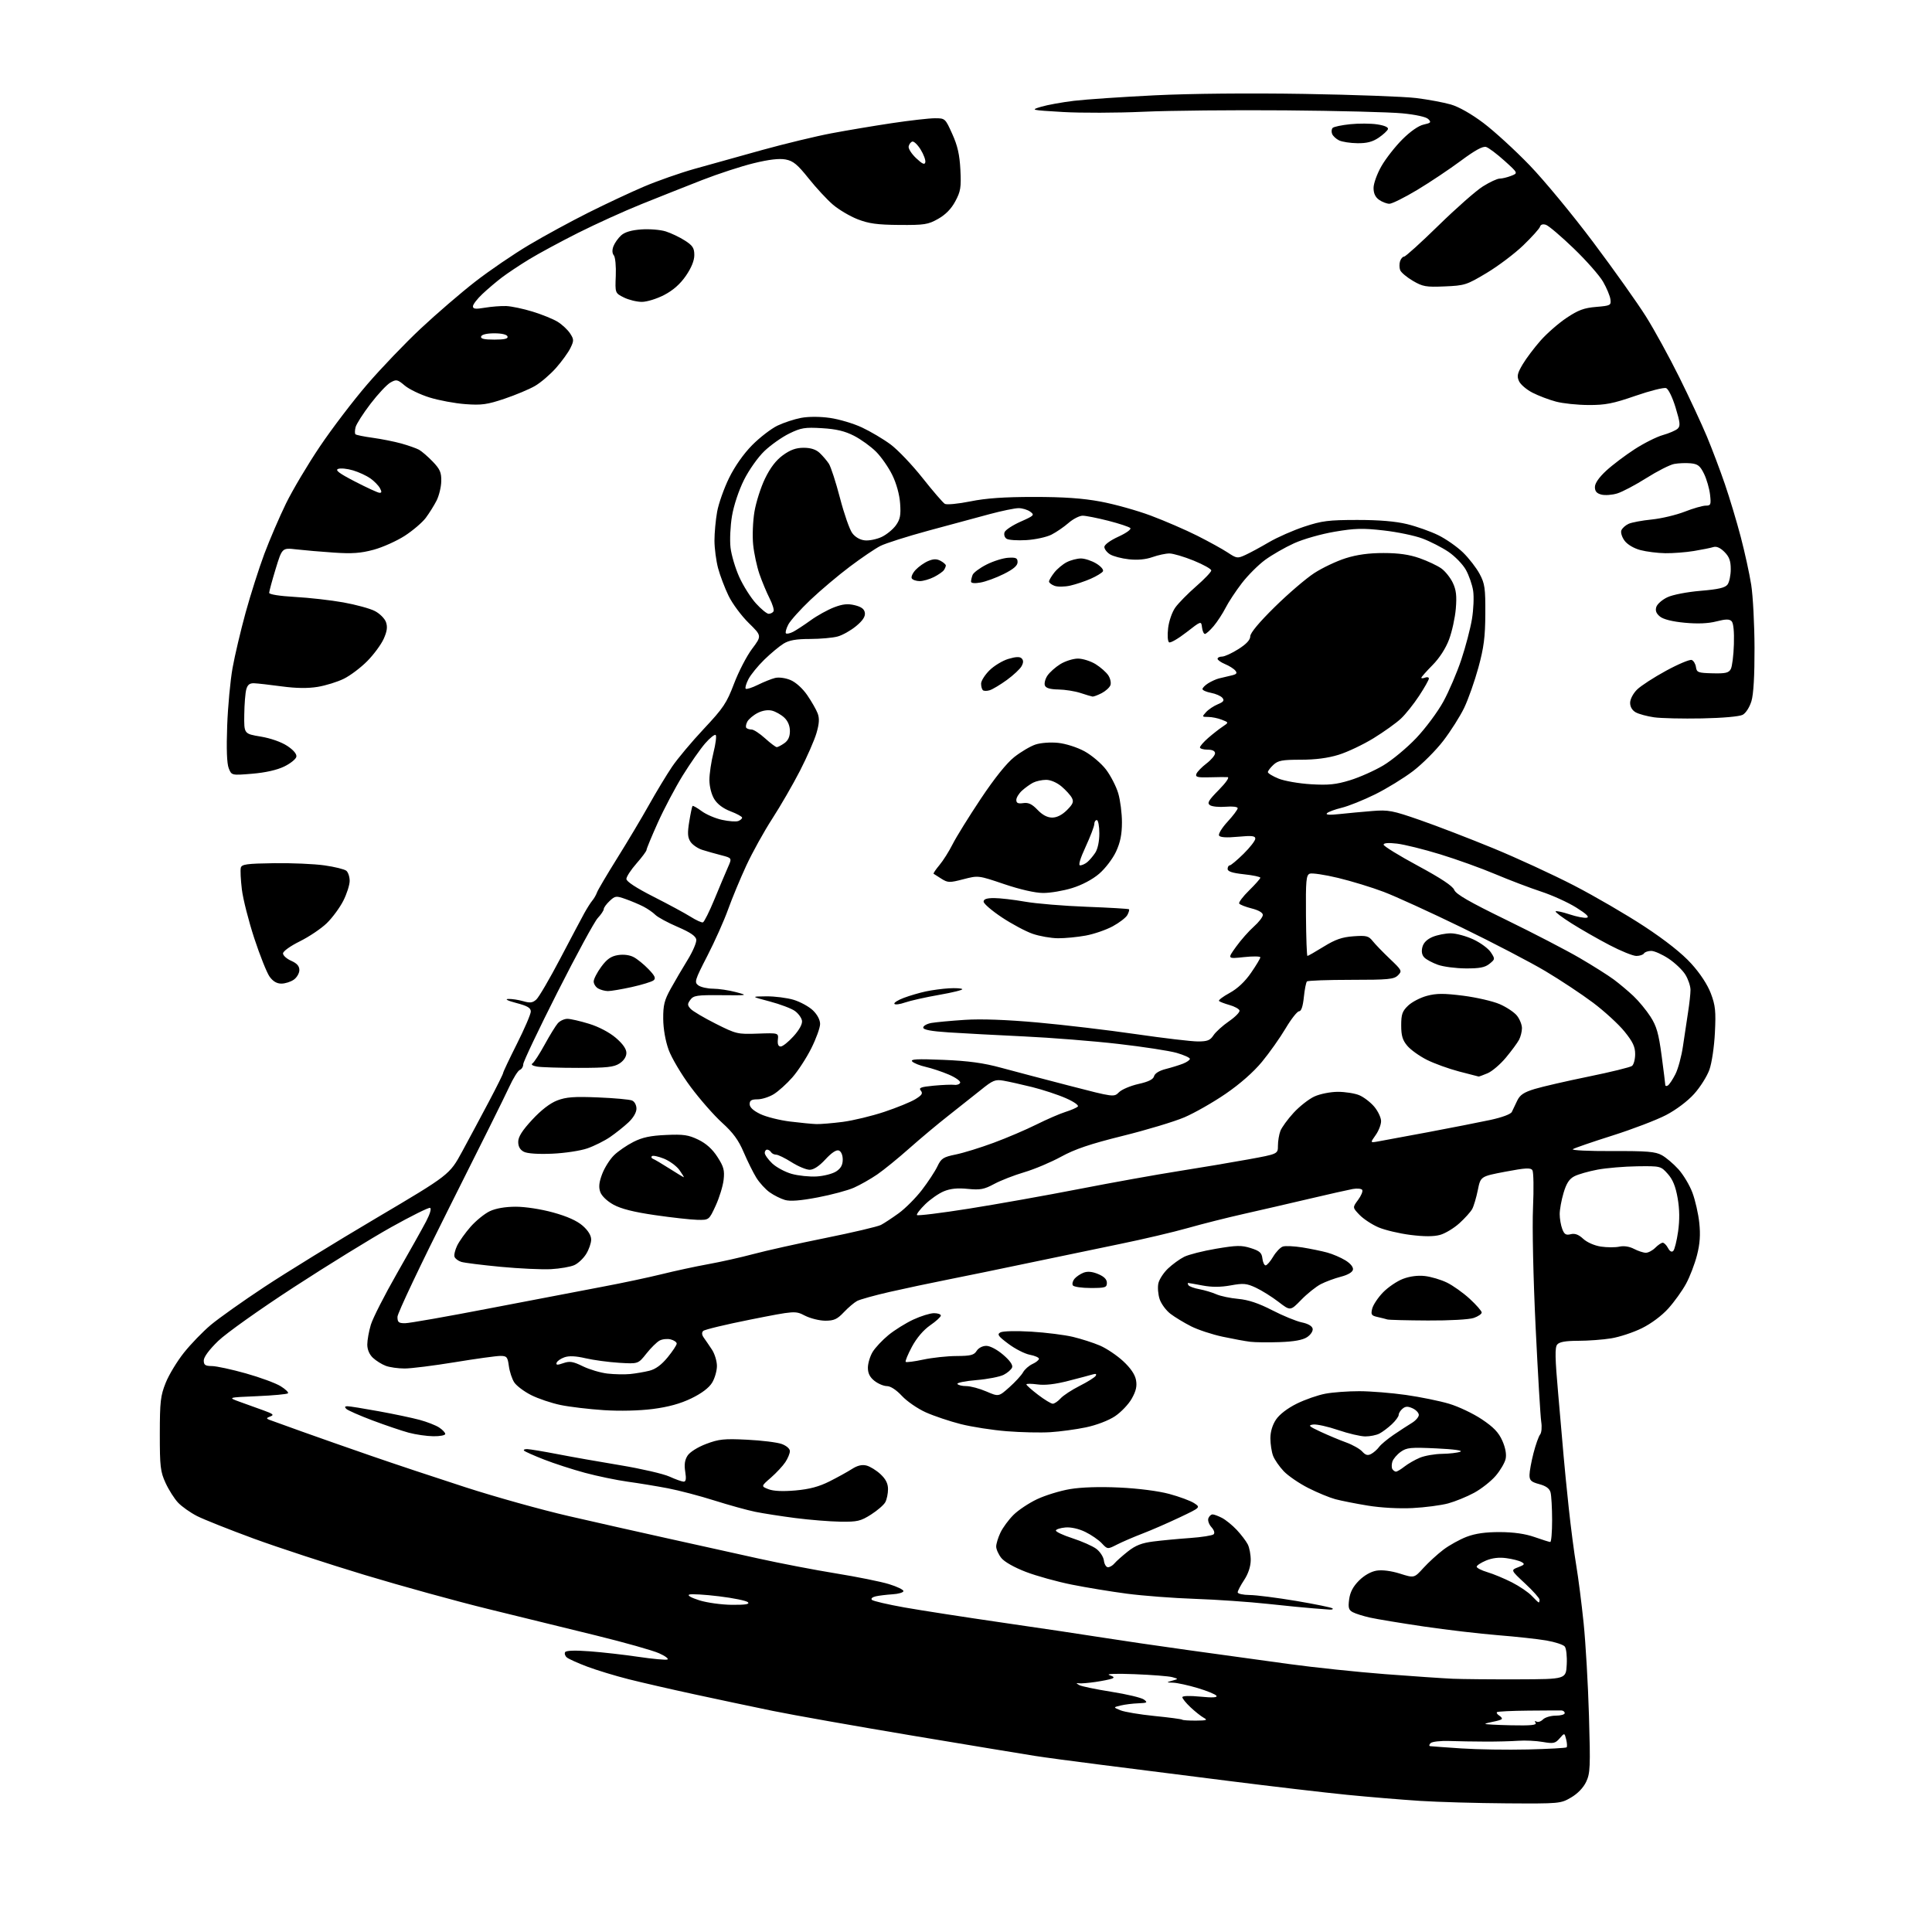 <?xml version="1.0" encoding="UTF-8" standalone="no"?>
<svg 
  version="1.1" 
  xmlns="http://www.w3.org/2000/svg" 
  xmlns:xlink="http://www.w3.org/1999/xlink" 
  xmlns:svg="http://www.w3.org/2000/svg"
  xmlns:rdf="http://www.w3.org/1999/02/22-rdf-syntax-ns#"
  xmlns:cc="http://creativecommons.org/ns#"
  xmlns:dc="http://purl.org/dc/elements/1.1/"
  viewBox="0 0 768 768"
  width="768"
  height="768"
>
<style>svg {background-color: white; }</style>"
<path stroke="none" fill="black" fill-rule="evenodd" d="M598.91,716.86C587.14,716.78 571.65,716.34 564.50,715.88C557.35,715.42 544.30,714.34 535.50,713.47C526.70,712.60 505.32,710.09 488.00,707.90C470.68,705.71 447.86,702.82 437.29,701.48C426.73,700.15 415.03,698.57 411.29,697.98C407.56,697.40 385.82,693.80 363.00,689.99C340.18,686.17 314.98,681.71 307.00,680.07C299.02,678.43 285.07,675.48 276.00,673.51C266.93,671.55 255.18,668.85 249.90,667.52C244.62,666.19 237.23,663.94 233.48,662.53C229.73,661.12 226.06,659.47 225.34,658.87C224.62,658.27 224.31,657.31 224.65,656.75C225.06,656.10 228.54,655.98 234.39,656.42C239.40,656.79 248.13,657.78 253.79,658.62C259.45,659.46 264.62,659.93 265.29,659.68C265.96,659.43 264.48,658.31 262.00,657.20C259.52,656.08 248.28,652.91 237.00,650.14C225.72,647.37 206.38,642.63 194.00,639.59C181.62,636.56 159.57,630.48 145.00,626.08C130.43,621.68 110.55,615.17 100.84,611.61C91.13,608.04 81.00,604.01 78.34,602.66C75.68,601.30 72.29,598.91 70.80,597.34C69.32,595.78 67.08,592.25 65.82,589.50C63.76,585.02 63.52,583.00 63.53,570.00C63.54,557.18 63.81,554.83 65.86,549.71C67.13,546.52 70.40,541.12 73.12,537.71C75.84,534.29 80.63,529.34 83.78,526.69C86.93,524.05 96.47,517.27 105.00,511.64C113.53,506.00 133.59,493.65 149.60,484.19C178.69,466.99 178.69,466.99 183.72,457.75C186.49,452.66 191.30,443.67 194.42,437.77C197.54,431.87 200.05,426.80 200.01,426.51C199.97,426.21 202.43,421.02 205.47,414.97C208.51,408.93 211.00,403.13 211.00,402.10C211.00,400.65 209.68,399.87 205.25,398.71C201.86,397.82 200.53,397.16 202.01,397.10C203.39,397.04 206.06,397.44 207.95,397.98C210.71,398.78 211.73,398.65 213.20,397.32C214.21,396.41 218.48,389.10 222.69,381.08C226.90,373.06 231.21,364.93 232.27,363.00C233.34,361.07 234.76,358.82 235.45,358.00C236.14,357.18 236.98,355.71 237.32,354.75C237.66,353.78 241.25,347.71 245.28,341.25C249.32,334.79 255.03,325.23 257.96,320.00C260.89,314.77 265.04,307.91 267.18,304.75C269.33,301.58 275.00,294.82 279.79,289.72C287.54,281.46 288.86,279.49 291.79,271.77C293.60,267.00 296.82,260.77 298.96,257.93C302.84,252.76 302.84,252.76 297.61,247.63C294.73,244.81 291.14,239.97 289.63,236.87C288.12,233.77 286.24,228.82 285.45,225.87C284.67,222.92 284.02,218.00 284.01,214.93C284.01,211.87 284.48,206.70 285.07,203.43C285.66,200.17 287.80,194.12 289.82,190.00C292.11,185.34 295.58,180.40 299.00,176.94C302.02,173.89 306.55,170.41 309.05,169.20C311.55,168.00 315.79,166.61 318.46,166.11C321.41,165.56 325.93,165.56 329.91,166.13C333.54,166.64 339.26,168.34 342.63,169.92C346.00,171.49 351.11,174.52 353.98,176.64C356.85,178.76 362.59,184.78 366.72,190.00C370.85,195.22 374.85,199.85 375.59,200.29C376.34,200.72 380.90,200.28 385.73,199.31C391.99,198.04 399.21,197.54 411.00,197.54C422.80,197.54 430.35,198.06 437.50,199.39C443.00,200.41 452.00,202.92 457.50,204.98C463.00,207.04 471.28,210.62 475.91,212.95C480.53,215.28 486.00,218.29 488.05,219.65C491.61,222.01 491.93,222.05 495.14,220.57C496.99,219.72 501.20,217.44 504.50,215.50C507.80,213.57 514.10,210.80 518.50,209.34C525.49,207.03 528.14,206.70 539.50,206.69C548.22,206.68 554.74,207.23 559.31,208.34C563.06,209.25 568.64,211.23 571.72,212.74C574.79,214.24 579.22,217.34 581.57,219.62C583.92,221.91 586.89,225.74 588.17,228.14C590.24,232.00 590.49,233.81 590.44,244.00C590.39,253.25 589.85,257.44 587.68,265.38C586.19,270.81 583.65,278.01 582.03,281.38C580.41,284.75 576.68,290.63 573.75,294.45C570.81,298.28 565.39,303.71 561.70,306.52C558.01,309.33 551.22,313.50 546.60,315.78C541.99,318.06 536.02,320.45 533.35,321.10C530.68,321.74 528.05,322.72 527.50,323.26C526.84,323.92 528.53,324.03 532.50,323.60C535.80,323.24 541.65,322.70 545.50,322.39C551.90,321.87 553.53,322.18 564.50,326.00C571.10,328.29 584.15,333.32 593.50,337.16C602.85,341.00 617.31,347.67 625.64,351.97C633.97,356.27 646.61,363.64 653.75,368.33C662.19,373.89 668.68,379.04 672.34,383.09C675.85,386.96 678.77,391.42 680.09,394.91C681.89,399.68 682.13,401.96 681.70,410.50C681.43,416.10 680.46,422.59 679.51,425.24C678.58,427.85 675.85,432.18 673.44,434.85C670.86,437.72 666.29,441.17 662.29,443.25C658.55,445.20 648.98,448.86 641.00,451.39C633.02,453.91 625.93,456.36 625.23,456.81C624.53,457.27 631.51,457.61 640.73,457.57C654.67,457.51 658.02,457.78 660.58,459.19C662.27,460.11 665.25,462.64 667.20,464.80C669.16,466.97 671.67,471.16 672.77,474.12C673.88,477.09 675.11,482.47 675.49,486.09C676.00,490.86 675.75,494.42 674.58,498.98C673.69,502.45 671.74,507.55 670.23,510.31C668.73,513.08 665.56,517.50 663.18,520.14C660.62,522.99 656.36,526.17 652.68,527.98C649.28,529.66 643.80,531.47 640.50,532.01C637.20,532.55 631.29,532.99 627.37,532.99C622.32,533.00 619.89,533.43 619.02,534.47C618.05,535.64 618.14,539.77 619.42,554.22C620.31,564.28 621.28,575.42 621.58,579.00C621.87,582.58 622.79,591.80 623.61,599.50C624.43,607.20 625.76,617.44 626.58,622.25C627.39,627.06 628.72,637.41 629.52,645.25C630.32,653.09 631.28,669.64 631.64,682.03C632.24,702.42 632.14,704.91 630.52,708.31C629.42,710.64 627.14,713.01 624.53,714.53C620.39,716.96 619.99,717.00 598.91,716.86zM607.38,695.44C615.56,695.24 622.47,694.86 622.75,694.59C623.02,694.32 622.94,692.90 622.58,691.44C621.91,688.80 621.91,688.80 619.97,691.04C618.24,693.03 617.51,693.19 613.26,692.45C610.64,691.99 606.25,691.78 603.50,691.98C600.75,692.18 594.90,692.33 590.50,692.31C586.10,692.30 579.63,692.19 576.12,692.07C572.61,691.95 569.27,692.33 568.67,692.93C568.06,693.54 568.01,694.06 568.55,694.13C569.07,694.20 574.67,694.61 581.00,695.03C587.33,695.45 599.19,695.64 607.38,695.44zM600.61,685.83C608.52,686.00 610.97,685.76 610.42,684.87C609.98,684.16 610.12,683.96 610.76,684.35C611.36,684.72 612.52,684.34 613.35,683.51C614.18,682.68 616.46,682.00 618.43,682.00C620.39,682.00 622.00,681.55 622.00,681.00C622.00,680.45 621.44,679.98 620.75,679.94C620.06,679.91 614.11,679.94 607.53,680.00C600.94,680.06 595.33,680.33 595.06,680.61C594.78,680.88 595.21,681.51 596.00,682.00C596.79,682.49 597.22,683.11 596.95,683.38C596.68,683.66 595.17,684.11 593.60,684.40C592.04,684.68 590.60,685.07 590.41,685.26C590.22,685.45 594.81,685.70 600.61,685.83zM475.42,683.97C479.67,683.94 480.17,683.76 478.50,682.84C477.40,682.23 475.04,680.36 473.25,678.67C471.46,676.99 470.00,675.19 470.00,674.67C470.00,674.12 472.87,674.02 477.10,674.44C481.93,674.92 484.00,674.81 483.56,674.10C483.21,673.53 479.85,672.15 476.10,671.03C472.35,669.91 467.98,668.96 466.39,668.90C463.54,668.80 463.54,668.79 466.00,668.09C468.50,667.39 468.50,667.39 466.00,666.69C464.62,666.31 457.88,665.78 451.00,665.51C443.53,665.22 439.51,665.37 441.00,665.88C442.83,666.50 443.10,666.87 442.00,667.29C441.18,667.60 438.25,668.19 435.50,668.60C432.75,669.00 429.82,669.25 429.00,669.15C427.67,668.97 427.67,669.05 429.00,669.84C429.82,670.33 435.56,671.52 441.74,672.50C447.92,673.47 453.77,674.87 454.74,675.60C456.31,676.79 456.06,676.95 452.50,677.09C450.30,677.17 447.15,677.56 445.50,677.96C442.50,678.68 442.50,678.68 445.40,679.87C447.00,680.53 453.07,681.54 458.90,682.13C464.73,682.71 469.69,683.37 469.92,683.59C470.15,683.82 472.62,683.99 475.42,683.97zM603.50,667.56C622.50,667.50 622.50,667.50 622.80,661.67C622.97,658.44 622.62,655.24 622.01,654.51C621.41,653.78 618.12,652.71 614.71,652.12C611.29,651.54 602.64,650.59 595.49,650.02C588.33,649.45 575.06,647.89 565.99,646.56C556.92,645.22 547.31,643.63 544.62,643.03C541.94,642.43 538.85,641.46 537.75,640.87C536.11,639.99 535.86,639.10 536.31,635.74C536.69,632.92 537.88,630.65 540.22,628.31C542.31,626.22 544.97,624.72 547.22,624.35C549.46,623.99 553.00,624.44 556.50,625.54C562.16,627.33 562.16,627.33 565.83,623.29C567.85,621.07 571.43,617.80 573.78,616.02C576.13,614.24 580.30,611.93 583.04,610.89C586.50,609.58 590.53,609.01 596.26,609.03C601.77,609.05 606.32,609.71 610.00,611.00C613.02,612.06 615.84,612.95 616.25,612.97C616.66,612.99 616.99,609.06 616.99,604.25C616.98,599.44 616.70,594.49 616.37,593.26C615.96,591.71 614.57,590.69 611.89,589.97C608.65,589.10 608.00,588.49 608.00,586.36C608.00,584.94 608.72,581.02 609.59,577.64C610.46,574.26 611.65,570.94 612.22,570.24C612.79,569.55 612.99,567.30 612.67,565.24C612.34,563.19 611.34,546.20 610.43,527.50C609.49,507.88 609.05,487.79 609.40,480.00C609.73,472.57 609.62,465.91 609.16,465.19C608.47,464.13 606.47,464.24 598.43,465.76C588.55,467.64 588.55,467.64 587.46,473.07C586.85,476.06 585.85,479.44 585.23,480.59C584.61,481.73 582.31,484.29 580.12,486.27C577.93,488.25 574.48,490.33 572.44,490.89C569.93,491.58 566.14,491.59 560.68,490.90C556.24,490.34 550.50,488.98 547.92,487.87C545.35,486.76 541.97,484.54 540.43,482.93C537.62,480.00 537.62,480.00 539.86,476.98C541.09,475.32 541.83,473.53 541.51,473.01C541.19,472.49 539.48,472.33 537.71,472.65C535.95,472.97 528.20,474.72 520.50,476.53C512.80,478.35 501.10,481.04 494.50,482.53C487.90,484.01 477.87,486.54 472.21,488.15C466.55,489.76 454.40,492.62 445.21,494.50C436.02,496.38 419.73,499.77 409.00,502.03C398.27,504.29 383.88,507.25 377.00,508.61C370.12,509.97 359.62,512.20 353.65,513.56C347.68,514.92 341.85,516.55 340.70,517.16C339.54,517.78 337.17,519.80 335.43,521.64C332.82,524.41 331.53,525.00 328.09,525.00C325.80,525.00 322.16,524.10 320.01,523.01C316.11,521.02 316.11,521.02 298.31,524.55C288.52,526.50 280.07,528.53 279.53,529.07C278.88,529.72 278.97,530.65 279.79,531.78C280.47,532.72 281.92,534.85 283.01,536.50C284.10,538.15 284.99,541.08 284.99,543.00C284.99,544.92 284.13,547.92 283.07,549.65C281.83,551.69 278.91,553.89 274.83,555.87C270.47,557.98 265.71,559.29 259.54,560.09C254.11,560.79 246.42,560.97 240.04,560.56C234.24,560.18 226.52,559.27 222.87,558.52C219.23,557.77 213.95,555.99 211.14,554.57C208.33,553.15 205.31,550.88 204.43,549.53C203.54,548.18 202.58,545.26 202.28,543.04C201.79,539.39 201.46,539.00 198.89,539.00C197.32,539.00 189.18,540.12 180.80,541.50C172.42,542.87 163.45,544.00 160.85,544.00C158.25,544.00 154.86,543.52 153.32,542.93C151.77,542.35 149.49,540.92 148.25,539.76C146.83,538.43 146.00,536.48 146.00,534.48C146.00,532.74 146.64,529.19 147.42,526.59C148.21,523.99 152.88,514.80 157.81,506.18C162.75,497.56 167.96,488.25 169.40,485.50C170.95,482.53 171.58,480.36 170.95,480.15C170.36,479.95 163.43,483.40 155.53,487.81C147.64,492.22 130.22,502.95 116.84,511.66C103.30,520.47 89.95,529.95 86.75,533.04C83.17,536.50 81.00,539.43 81.00,540.80C81.00,542.61 81.58,543.01 84.25,543.03C86.04,543.05 92.11,544.36 97.75,545.95C103.38,547.53 109.59,549.82 111.55,551.03C113.51,552.24 114.82,553.51 114.47,553.86C114.13,554.21 108.59,554.73 102.17,555.00C90.50,555.50 90.50,555.50 95.26,557.23C97.88,558.18 102.13,559.71 104.72,560.64C108.59,562.03 109.07,562.46 107.46,563.06C105.88,563.64 105.79,563.90 107.00,564.37C107.83,564.69 113.67,566.80 120.00,569.06C126.33,571.33 138.70,575.67 147.50,578.71C156.30,581.76 173.18,587.38 185.00,591.20C196.82,595.03 215.28,600.18 226.00,602.65C236.72,605.12 254.50,609.13 265.50,611.56C276.50,613.99 292.62,617.57 301.33,619.50C310.04,621.43 323.99,624.11 332.33,625.46C340.67,626.81 350.14,628.72 353.37,629.71C356.59,630.69 359.19,631.95 359.13,632.50C359.08,633.05 357.11,633.62 354.77,633.76C352.42,633.91 349.42,634.27 348.11,634.57C346.73,634.88 346.09,635.48 346.61,635.98C347.10,636.45 352.90,637.80 359.50,638.98C366.10,640.15 383.74,642.88 398.70,645.05C413.67,647.21 431.44,649.87 438.20,650.95C444.97,652.03 460.40,654.29 472.50,655.97C484.60,657.66 502.60,660.14 512.50,661.49C522.40,662.85 539.50,664.64 550.50,665.49C561.50,666.33 573.65,667.16 577.50,667.33C581.35,667.49 593.05,667.60 603.50,667.56zM528.42,639.83C527.36,639.73 524.48,639.51 522.00,639.34C519.52,639.17 511.43,638.37 504.00,637.57C496.57,636.76 483.52,635.86 475.00,635.57C466.48,635.28 454.32,634.35 448.00,633.52C441.68,632.69 431.77,631.06 426.00,629.90C420.23,628.75 412.02,626.47 407.77,624.84C403.15,623.06 399.23,620.84 398.02,619.30C396.91,617.89 396.00,615.85 396.00,614.77C396.00,613.69 396.76,611.20 397.69,609.25C398.61,607.29 400.93,604.14 402.83,602.24C404.73,600.33 408.97,597.51 412.24,595.96C415.52,594.41 421.41,592.60 425.35,591.94C429.87,591.18 437.10,590.95 445.00,591.32C452.46,591.67 460.44,592.69 464.79,593.86C468.80,594.94 473.25,596.59 474.68,597.52C477.28,599.23 477.28,599.23 468.89,603.21C464.27,605.40 457.65,608.29 454.16,609.62C450.68,610.96 446.12,612.92 444.04,613.98C440.26,615.91 440.26,615.91 437.96,613.46C436.70,612.12 433.74,610.09 431.39,608.95C428.82,607.70 425.68,607.00 423.53,607.19C421.57,607.36 419.86,607.90 419.73,608.38C419.60,608.87 422.55,610.26 426.29,611.47C430.02,612.68 434.30,614.57 435.79,615.68C437.28,616.79 438.64,618.89 438.82,620.35C438.99,621.81 439.72,623.00 440.44,623.00C441.17,623.00 442.33,622.31 443.03,621.46C443.73,620.62 446.12,618.49 448.34,616.73C451.39,614.32 453.85,613.35 458.44,612.77C461.77,612.34 468.32,611.72 473.00,611.39C477.68,611.06 481.92,610.39 482.43,609.91C482.98,609.39 482.64,608.26 481.56,607.06C480.57,605.97 480.02,604.38 480.35,603.54C480.67,602.69 481.42,602.00 482.02,602.00C482.61,602.00 484.31,602.64 485.80,603.41C487.28,604.19 489.91,606.33 491.63,608.16C493.35,610.00 495.32,612.58 496.00,613.90C496.68,615.22 497.21,618.08 497.18,620.26C497.14,622.76 496.18,625.64 494.56,628.09C493.15,630.22 492.00,632.42 492.00,632.98C492.00,633.54 494.14,634.02 496.75,634.04C499.36,634.06 507.70,635.13 515.28,636.40C522.86,637.68 529.35,639.01 529.70,639.36C530.05,639.71 529.47,639.92 528.42,639.83zM290.95,637.94C296.34,637.98 298.10,637.70 297.31,636.91C296.71,636.31 291.55,635.25 285.86,634.56C280.16,633.86 274.82,633.55 274.00,633.86C273.11,634.19 274.73,635.12 278.00,636.15C281.03,637.10 286.85,637.91 290.95,637.94zM611.67,637.00C611.85,637.00 612.00,636.51 612.00,635.91C612.00,635.32 609.42,632.42 606.26,629.48C600.51,624.14 600.51,624.14 603.51,623.00C606.06,622.03 606.26,621.72 604.82,620.92C603.90,620.40 601.19,619.71 598.79,619.39C595.91,618.99 593.19,619.31 590.72,620.34C588.67,621.20 587.00,622.30 587.00,622.79C587.00,623.28 588.91,624.26 591.25,624.96C593.59,625.65 597.98,627.48 601.00,629.01C604.02,630.55 607.59,632.97 608.92,634.40C610.26,635.83 611.50,637.00 611.67,637.00zM334.05,604.89C329.90,604.83 321.88,604.18 316.24,603.46C310.59,602.73 303.39,601.61 300.24,600.97C297.08,600.33 289.77,598.30 284.00,596.48C278.23,594.65 269.90,592.46 265.50,591.62C261.10,590.78 253.90,589.59 249.50,588.99C245.10,588.38 237.45,586.79 232.50,585.46C227.55,584.12 220.24,581.75 216.26,580.19C212.27,578.63 208.71,577.05 208.34,576.67C207.97,576.30 208.53,576.02 209.58,576.04C210.64,576.07 216.00,576.96 221.50,578.02C227.00,579.09 238.30,581.09 246.61,582.46C254.92,583.84 263.69,585.87 266.11,586.96C268.52,588.06 271.07,588.97 271.76,588.98C272.67,588.99 272.85,587.90 272.39,585.02C271.93,582.18 272.21,580.33 273.34,578.60C274.26,577.20 277.38,575.24 280.72,573.98C285.77,572.07 287.83,571.85 297.00,572.31C302.77,572.59 308.96,573.36 310.75,574.01C312.63,574.70 314.00,575.89 313.99,576.85C313.99,577.76 313.18,579.73 312.19,581.22C311.20,582.72 308.62,585.49 306.45,587.39C302.50,590.82 302.50,590.82 305.50,591.99C307.47,592.75 311.16,592.92 316.21,592.48C321.74,591.99 325.55,590.98 329.71,588.89C332.89,587.29 336.92,585.07 338.66,583.95C340.83,582.56 342.64,582.12 344.43,582.57C345.86,582.93 348.37,584.48 350.01,586.01C352.11,587.97 353.00,589.74 353.00,591.97C353.00,593.71 352.52,596.03 351.93,597.13C351.34,598.23 348.78,600.45 346.23,602.07C342.11,604.68 340.80,604.99 334.05,604.89zM561.50,599.48C556.15,599.75 548.96,599.36 543.77,598.51C538.97,597.73 533.13,596.57 530.80,595.95C528.47,595.32 523.62,593.32 520.03,591.49C516.44,589.67 512.07,586.68 510.31,584.84C508.56,583.00 506.65,580.23 506.06,578.68C505.48,577.14 505.00,574.01 505.00,571.75C505.00,569.13 505.82,566.40 507.25,564.28C508.62,562.23 511.84,559.78 515.50,557.97C518.80,556.34 523.92,554.56 526.89,554.01C529.85,553.45 535.92,553.01 540.39,553.02C544.85,553.03 553.16,553.70 558.86,554.51C564.56,555.32 572.28,556.89 576.02,558.01C579.76,559.12 585.62,561.90 589.04,564.19C593.73,567.32 595.74,569.42 597.20,572.72C598.44,575.53 598.91,578.12 598.51,579.93C598.17,581.49 596.39,584.52 594.56,586.66C592.72,588.81 588.87,591.84 586.01,593.40C583.14,594.96 578.48,596.86 575.65,597.63C572.82,598.39 566.45,599.23 561.50,599.48zM554.92,585.00C555.37,585.00 556.89,584.09 558.31,582.97C559.72,581.86 562.47,580.28 564.41,579.47C566.35,578.66 570.31,577.97 573.22,577.93C576.12,577.89 579.40,577.51 580.49,577.08C581.71,576.61 578.03,576.09 570.99,575.76C560.74,575.28 559.21,575.42 556.81,577.13C555.33,578.19 553.84,579.94 553.49,581.02C553.15,582.10 553.15,583.44 553.49,583.99C553.84,584.55 554.48,585.00 554.92,585.00zM545.07,577.96C546.08,577.42 547.48,576.18 548.20,575.20C548.91,574.22 551.52,572.04 554.00,570.35C556.48,568.67 559.74,566.54 561.25,565.63C562.76,564.71 564.00,563.28 564.00,562.46C564.00,561.63 562.89,560.45 561.53,559.83C559.64,558.97 558.70,559.00 557.53,559.98C556.69,560.67 556.00,561.78 556.00,562.44C556.00,563.09 554.76,564.78 553.25,566.19C551.74,567.60 549.52,569.26 548.32,569.88C547.11,570.50 544.61,571.00 542.74,571.00C540.88,571.00 536.01,569.86 531.93,568.47C527.84,567.07 523.38,566.09 522.00,566.27C519.85,566.57 520.28,566.98 525.00,569.17C528.02,570.57 532.58,572.48 535.13,573.40C537.67,574.32 540.54,575.94 541.50,577.00C542.82,578.46 543.70,578.70 545.07,577.96zM172.25,570.93C169.64,570.90 165.23,570.26 162.45,569.51C159.67,568.76 153.19,566.56 148.05,564.63C142.91,562.69 138.23,560.63 137.65,560.05C136.92,559.32 137.06,559.00 138.13,559.00C138.96,559.00 144.57,559.90 150.58,561.00C156.58,562.09 163.89,563.63 166.81,564.42C169.73,565.21 173.22,566.57 174.56,567.45C175.90,568.33 177.00,569.49 177.00,570.02C177.00,570.56 174.86,570.97 172.25,570.93zM417.50,569.32C413.65,569.56 405.88,569.39 400.24,568.94C394.60,568.50 386.37,567.22 381.95,566.11C377.53,564.99 371.26,562.88 368.02,561.43C364.77,559.97 360.50,557.03 358.52,554.89C356.32,552.52 354.01,551.00 352.59,551.00C351.32,551.00 349.08,550.07 347.63,548.93C345.77,547.46 345.00,545.92 345.00,543.68C345.01,541.93 345.86,539.11 346.89,537.41C347.93,535.71 350.76,532.69 353.18,530.71C355.60,528.72 360.04,525.96 363.04,524.56C366.04,523.16 369.74,522.02 371.25,522.01C372.76,522.00 374.00,522.43 374.00,522.95C374.00,523.48 372.09,525.23 369.75,526.84C367.09,528.69 364.39,531.85 362.52,535.33C360.89,538.38 359.76,541.10 360.03,541.37C360.30,541.63 363.44,541.23 367.01,540.46C370.58,539.70 376.53,539.05 380.24,539.04C385.88,539.01 387.19,538.67 388.23,537.00C388.96,535.84 390.56,535.00 392.06,535.00C393.57,535.00 396.36,536.47 398.77,538.54C401.41,540.79 402.70,542.62 402.33,543.58C402.02,544.40 400.51,545.72 398.99,546.50C397.47,547.29 392.59,548.24 388.14,548.61C383.69,548.98 380.30,549.67 380.59,550.14C380.88,550.61 382.47,551.00 384.12,551.00C385.78,551.00 389.35,551.95 392.06,553.12C396.99,555.24 396.99,555.24 401.24,551.45C403.59,549.36 406.03,546.69 406.68,545.52C407.33,544.34 409.02,542.86 410.43,542.21C411.84,541.57 413.00,540.63 413.00,540.13C413.00,539.63 411.37,538.92 409.38,538.54C407.40,538.17 403.57,536.23 400.89,534.22C396.77,531.15 396.26,530.43 397.67,529.65C398.61,529.12 403.91,528.99 409.92,529.35C415.74,529.70 423.20,530.64 426.51,531.43C429.81,532.22 434.64,533.77 437.23,534.88C439.82,535.99 443.97,538.77 446.44,541.05C449.40,543.78 451.16,546.35 451.57,548.54C452.04,551.01 451.60,552.94 449.89,555.98C448.62,558.24 445.60,561.40 443.19,563.00C440.60,564.71 435.85,566.52 431.65,567.40C427.72,568.22 421.35,569.08 417.50,569.32zM418.49,558.00C419.15,558.00 420.55,557.05 421.60,555.89C422.64,554.73 426.05,552.49 429.18,550.91C432.30,549.34 435.17,547.54 435.55,546.92C436.01,546.17 435.61,545.98 434.38,546.35C433.34,546.66 428.98,547.82 424.67,548.92C419.45,550.27 415.38,550.74 412.42,550.33C409.99,550.00 408.00,549.99 408.00,550.32C408.00,550.64 410.09,552.50 412.64,554.45C415.20,556.40 417.83,558.00 418.49,558.00zM250.50,546.20C252.70,545.98 256.14,545.39 258.14,544.89C260.59,544.28 262.94,542.56 265.39,539.57C267.37,537.15 269.00,534.69 269.00,534.10C269.00,533.52 267.92,532.77 266.59,532.43C265.27,532.10 263.29,532.31 262.19,532.90C261.09,533.49 258.73,535.82 256.94,538.08C253.68,542.20 253.68,542.20 246.09,541.73C241.91,541.47 235.92,540.66 232.77,539.93C228.86,539.02 226.20,538.90 224.36,539.55C222.87,540.07 221.48,541.05 221.26,541.72C220.95,542.66 221.56,542.70 223.91,541.88C226.48,540.99 227.75,541.19 231.74,543.14C234.36,544.41 238.75,545.71 241.50,546.02C244.25,546.33 248.30,546.41 250.50,546.20zM508.76,533.51C504.22,533.67 498.93,533.61 497.00,533.38C495.07,533.15 490.12,532.24 486.00,531.36C481.88,530.48 476.25,528.63 473.50,527.24C470.75,525.85 467.06,523.62 465.30,522.28C463.54,520.94 461.59,518.30 460.97,516.42C460.35,514.53 460.12,511.71 460.47,510.15C460.81,508.58 462.53,505.94 464.30,504.26C466.06,502.59 468.94,500.50 470.71,499.61C472.47,498.72 478.19,497.27 483.41,496.39C491.59,495.01 493.51,494.97 497.21,496.14C500.74,497.26 501.56,497.99 501.82,500.25C501.99,501.76 502.57,503.00 503.10,503.00C503.63,503.00 504.98,501.44 506.11,499.54C507.23,497.64 508.97,495.83 509.98,495.51C510.99,495.19 514.48,495.36 517.75,495.88C521.01,496.41 525.44,497.32 527.59,497.91C529.74,498.49 532.99,499.89 534.82,501.01C536.84,502.25 538.01,503.70 537.82,504.71C537.62,505.73 535.77,506.81 533.00,507.52C530.52,508.16 526.93,509.49 525.02,510.48C523.11,511.48 519.60,514.28 517.24,516.72C512.94,521.14 512.94,521.14 508.22,517.51C505.62,515.51 501.59,512.99 499.25,511.89C495.54,510.16 494.29,510.04 489.19,510.97C485.21,511.69 481.70,511.70 478.05,511.01C475.12,510.45 472.54,510.00 472.30,510.00C472.07,510.00 472.13,510.40 472.43,510.89C472.73,511.37 474.67,512.09 476.74,512.47C478.81,512.85 481.85,513.76 483.50,514.49C485.15,515.22 489.08,516.05 492.24,516.33C496.25,516.70 500.32,518.06 505.74,520.85C510.01,523.05 515.30,525.22 517.49,525.67C520.00,526.19 521.60,527.13 521.80,528.19C521.98,529.14 521.01,530.60 519.57,531.55C517.83,532.69 514.39,533.31 508.76,533.51zM161.01,526.00C162.66,526.00 177.85,523.33 194.76,520.06C211.66,516.80 231.80,512.95 239.50,511.50C247.20,510.06 257.77,507.81 263.00,506.52C268.23,505.22 276.55,503.42 281.50,502.53C286.45,501.64 294.55,499.82 299.50,498.50C304.45,497.17 317.36,494.29 328.19,492.11C339.03,489.92 348.93,487.59 350.19,486.93C351.46,486.27 354.64,484.17 357.27,482.27C359.89,480.36 364.03,476.21 366.46,473.05C368.90,469.88 371.67,465.67 372.62,463.68C374.15,460.46 374.94,459.95 379.92,458.93C382.99,458.31 389.77,456.21 395.00,454.27C400.23,452.34 407.88,449.07 412.00,447.01C416.12,444.96 421.30,442.71 423.50,442.02C425.70,441.33 427.92,440.37 428.43,439.90C428.96,439.41 426.99,438.00 423.72,436.56C420.63,435.19 414.58,433.20 410.30,432.13C406.01,431.07 400.87,429.92 398.87,429.58C395.64,429.02 394.64,429.43 389.95,433.23C387.03,435.58 381.25,440.16 377.09,443.42C372.93,446.67 365.92,452.54 361.51,456.45C357.10,460.37 351.35,465.05 348.72,466.86C346.09,468.66 341.92,471.03 339.46,472.12C337.01,473.21 330.52,474.95 325.05,475.99C318.21,477.29 314.14,477.61 312.05,477.01C310.38,476.53 307.63,475.16 305.95,473.96C304.27,472.77 301.88,470.15 300.64,468.14C299.40,466.14 297.15,461.59 295.63,458.04C293.57,453.21 291.40,450.24 287.05,446.31C283.85,443.41 278.23,437.01 274.56,432.08C270.89,427.16 266.95,420.51 265.79,417.31C264.51,413.76 263.67,408.97 263.64,404.99C263.60,399.55 264.09,397.59 266.64,392.99C268.31,389.97 271.35,384.80 273.38,381.50C275.41,378.20 276.94,374.61 276.79,373.51C276.58,372.11 274.42,370.63 269.38,368.46C265.46,366.78 261.48,364.62 260.53,363.68C259.59,362.73 257.45,361.25 255.79,360.39C254.13,359.53 250.95,358.19 248.72,357.40C244.89,356.05 244.53,356.09 242.33,358.16C241.05,359.36 240.00,360.81 240.00,361.37C240.00,361.93 238.93,363.54 237.61,364.95C236.30,366.35 229.10,379.60 221.61,394.40C214.13,409.19 208.00,422.08 208.00,423.04C208.00,424.00 207.38,425.02 206.63,425.31C205.88,425.60 203.97,428.68 202.38,432.15C200.80,435.63 190.16,457.02 178.75,479.69C167.34,502.37 158.00,522.06 158.00,523.46C158.00,525.62 158.45,526.00 161.01,526.00zM567.60,524.92C559.30,524.88 552.05,524.69 551.50,524.51C550.95,524.33 549.22,523.89 547.65,523.54C545.15,522.99 544.88,522.59 545.47,520.21C545.84,518.72 547.77,515.82 549.76,513.76C551.76,511.70 555.32,509.28 557.68,508.38C560.40,507.34 563.60,506.92 566.40,507.24C568.83,507.51 572.77,508.68 575.16,509.84C577.55,511.00 581.64,513.91 584.25,516.31C586.86,518.72 589.00,521.16 589.00,521.74C589.00,522.33 587.58,523.30 585.85,523.90C584.06,524.53 576.21,524.97 567.60,524.92zM433.56,512.00C430.02,512.00 426.83,511.53 426.47,510.96C426.12,510.38 426.41,509.21 427.12,508.35C427.84,507.49 429.47,506.39 430.76,505.90C432.34,505.30 434.21,505.48 436.55,506.46C438.89,507.44 440.00,508.56 440.00,509.95C440.00,511.80 439.39,512.00 433.56,512.00zM219.04,504.51C215.44,504.70 206.43,504.28 199.00,503.58C191.57,502.87 184.53,501.99 183.34,501.61C182.16,501.23 180.96,500.34 180.69,499.62C180.41,498.91 180.88,496.90 181.72,495.16C182.56,493.42 184.98,490.03 187.10,487.62C189.22,485.22 192.63,482.46 194.68,481.48C197.06,480.35 200.80,479.70 204.96,479.69C208.75,479.68 215.02,480.64 219.88,481.98C225.47,483.52 229.38,485.28 231.63,487.25C233.79,489.14 235.00,491.12 235.00,492.74C235.00,494.13 234.11,496.70 233.02,498.46C231.94,500.22 229.82,502.22 228.31,502.90C226.80,503.59 222.63,504.31 219.04,504.51zM654.25,497.99C655.21,498.00 656.90,497.10 658.00,496.00C659.10,494.90 660.43,494.00 660.96,494.00C661.50,494.00 662.44,494.95 663.06,496.11C663.78,497.46 664.53,497.87 665.15,497.25C665.68,496.72 666.54,493.25 667.07,489.54C667.72,484.89 667.67,480.76 666.89,476.27C666.07,471.60 664.96,468.87 662.96,466.63C660.19,463.53 660.08,463.50 650.83,463.62C645.70,463.69 638.59,464.29 635.04,464.95C631.49,465.62 627.34,466.80 625.83,467.59C623.81,468.63 622.66,470.40 621.54,474.19C620.69,477.03 620.00,480.83 620.00,482.62C620.00,484.41 620.46,487.07 621.02,488.54C621.83,490.69 622.49,491.09 624.38,490.62C626.05,490.20 627.50,490.74 629.35,492.45C630.87,493.86 633.81,495.15 636.39,495.54C638.82,495.90 642.12,495.91 643.72,495.56C645.53,495.16 647.73,495.50 649.56,496.46C651.18,497.30 653.29,497.99 654.25,497.99zM277.18,484.90C274.60,484.84 267.04,484.00 260.36,483.03C251.98,481.82 246.87,480.53 243.88,478.88C241.30,477.46 239.16,475.40 238.61,473.82C237.92,471.87 238.13,469.94 239.39,466.64C240.34,464.15 242.45,460.82 244.08,459.23C245.70,457.64 249.16,455.26 251.77,453.94C255.32,452.13 258.55,451.44 264.72,451.17C271.68,450.85 273.66,451.14 277.59,453.04C280.73,454.57 283.18,456.77 285.19,459.89C287.69,463.77 288.08,465.21 287.65,469.00C287.37,471.48 285.95,476.09 284.50,479.25C281.85,485.00 281.85,485.00 277.18,484.90zM385.21,480.45C396.37,478.68 416.07,475.16 429.00,472.64C441.93,470.12 459.70,466.92 468.50,465.54C477.30,464.15 489.79,462.05 496.25,460.87C508.00,458.72 508.00,458.72 508.00,455.43C508.00,453.61 508.44,450.98 508.97,449.57C509.51,448.17 511.87,444.92 514.22,442.36C516.58,439.79 520.30,436.88 522.50,435.87C524.73,434.85 528.84,434.03 531.78,434.02C534.69,434.01 538.53,434.61 540.33,435.36C542.12,436.11 544.81,438.17 546.30,439.94C547.78,441.71 549.00,444.29 549.00,445.67C549.00,447.06 548.03,449.56 546.83,451.23C544.67,454.28 544.67,454.28 547.58,453.78C549.19,453.51 558.15,451.85 567.50,450.09C576.85,448.33 588.05,446.13 592.40,445.20C597.11,444.18 600.57,442.90 600.98,442.00C601.37,441.18 602.32,439.17 603.11,437.54C604.22,435.22 605.75,434.20 610.08,432.88C613.12,431.96 622.79,429.73 631.56,427.94C640.33,426.15 648.06,424.25 648.75,423.72C649.44,423.19 650.00,421.07 650.00,419.01C650.00,416.10 649.06,414.11 645.75,410.03C643.41,407.14 637.80,402.00 633.28,398.60C628.75,395.20 620.21,389.54 614.29,386.02C608.37,382.50 593.42,374.70 581.06,368.70C568.70,362.69 554.74,356.31 550.04,354.53C545.34,352.74 537.18,350.25 531.89,348.98C526.61,347.71 521.55,346.96 520.65,347.30C519.22,347.85 519.03,349.97 519.14,363.97C519.21,372.78 519.47,380.00 519.73,380.00C519.99,380.00 522.89,378.34 526.18,376.31C530.81,373.45 533.48,372.52 537.99,372.19C543.16,371.82 544.03,372.03 545.66,374.08C546.67,375.36 549.75,378.54 552.50,381.16C557.31,385.73 557.43,385.98 555.71,387.71C554.12,389.29 551.93,389.50 537.04,389.50C527.77,389.50 519.88,389.79 519.53,390.14C519.17,390.50 518.62,393.31 518.30,396.39C517.92,400.07 517.27,402.00 516.40,402.00C515.68,402.00 513.27,405.06 511.05,408.80C508.83,412.54 504.60,418.52 501.66,422.08C498.30,426.16 492.93,430.89 487.20,434.81C482.18,438.25 474.80,442.45 470.79,444.16C466.78,445.87 455.76,449.19 446.30,451.53C433.34,454.75 427.31,456.79 421.80,459.81C417.79,462.01 411.21,464.78 407.19,465.97C403.17,467.15 397.77,469.26 395.19,470.65C391.17,472.81 389.67,473.09 384.69,472.60C380.61,472.19 377.80,472.48 375.19,473.56C373.16,474.40 369.83,476.72 367.79,478.71C365.75,480.70 364.27,482.63 364.50,483.00C364.73,483.37 374.05,482.22 385.21,480.45zM271.82,467.97C271.99,467.99 271.21,466.70 270.08,465.11C268.95,463.53 266.16,461.48 263.89,460.57C261.61,459.66 259.47,459.22 259.13,459.60C258.78,459.97 258.99,460.45 259.60,460.67C260.20,460.89 263.13,462.61 266.10,464.51C269.07,466.40 271.64,467.96 271.82,467.97zM324.66,467.66C327.49,467.49 330.98,466.59 332.41,465.65C334.25,464.45 335.00,463.08 335.00,460.95C335.00,459.16 334.37,457.70 333.46,457.35C332.47,456.96 330.57,458.22 328.11,460.88C325.64,463.56 323.45,465.00 321.85,465.00C320.50,465.00 317.26,463.65 314.66,462.00C312.06,460.35 309.30,459.00 308.52,459.00C307.75,459.00 306.84,458.55 306.50,458.00C306.16,457.45 305.46,457.00 304.94,457.00C304.42,457.00 304.00,457.59 304.00,458.31C304.00,459.04 305.33,460.90 306.95,462.46C308.58,464.01 312.07,465.89 314.70,466.63C317.34,467.37 321.82,467.83 324.66,467.66zM219.50,458.61C213.92,458.85 209.65,458.56 208.25,457.85C206.73,457.07 206.00,455.79 206.00,453.90C206.00,451.91 207.57,449.41 211.55,445.12C215.13,441.25 218.66,438.53 221.52,437.44C225.09,436.08 228.22,435.85 237.72,436.24C244.20,436.50 250.29,437.06 251.25,437.47C252.25,437.89 253.00,439.28 253.00,440.71C253.00,442.22 251.74,444.37 249.79,446.19C248.03,447.84 244.77,450.44 242.54,451.97C240.32,453.50 236.25,455.53 233.50,456.49C230.75,457.45 224.45,458.40 219.50,458.61zM324.50,446.84C326.15,446.89 330.88,446.50 335.00,445.97C339.12,445.43 346.55,443.64 351.50,441.99C356.45,440.34 362.00,438.08 363.84,436.96C366.49,435.34 366.94,434.64 366.04,433.55C365.10,432.41 366.00,432.07 371.20,431.57C374.66,431.25 378.35,431.10 379.39,431.24C380.43,431.38 381.46,431.00 381.68,430.39C381.90,429.78 379.88,428.33 377.20,427.18C374.51,426.03 370.39,424.65 368.04,424.12C365.68,423.59 363.25,422.62 362.63,421.96C361.75,421.02 364.51,420.88 375.00,421.31C385.07,421.73 390.92,422.53 398.00,424.46C403.23,425.88 415.45,429.10 425.16,431.61C442.81,436.18 442.82,436.18 444.82,434.18C445.92,433.08 449.40,431.61 452.55,430.90C456.55,430.01 458.43,429.07 458.76,427.82C459.05,426.70 460.81,425.61 463.36,424.96C465.64,424.38 468.74,423.42 470.25,422.83C471.76,422.24 473.00,421.37 473.00,420.91C473.00,420.44 470.64,419.38 467.75,418.54C464.86,417.71 454.40,416.10 444.50,414.97C434.60,413.83 417.73,412.49 407.00,411.99C396.27,411.48 382.89,410.77 377.25,410.40C370.07,409.93 367.00,409.35 367.00,408.47C367.00,407.79 368.46,406.96 370.25,406.64C372.04,406.33 378.00,405.77 383.50,405.41C390.03,404.98 400.09,405.35 412.50,406.46C422.95,407.40 440.50,409.48 451.50,411.08C462.50,412.68 473.59,413.99 476.13,413.99C479.95,414.00 481.05,413.57 482.37,411.56C483.25,410.22 486.03,407.70 488.54,405.97C491.05,404.24 492.94,402.31 492.72,401.67C492.51,401.04 490.73,400.06 488.75,399.51C486.78,398.95 484.90,398.24 484.58,397.91C484.25,397.59 486.15,396.15 488.80,394.71C491.93,393.00 494.89,390.22 497.30,386.72C499.34,383.77 501.00,381.00 501.00,380.56C501.00,380.12 498.05,380.08 494.44,380.47C487.88,381.17 487.88,381.17 491.36,376.34C493.27,373.68 496.45,370.08 498.42,368.34C500.39,366.59 502.00,364.51 502.00,363.70C502.00,362.80 500.29,361.81 497.56,361.12C495.12,360.50 492.89,359.63 492.60,359.17C492.32,358.71 494.09,356.36 496.54,353.96C498.99,351.55 501.00,349.28 501.00,348.91C501.00,348.54 498.07,347.92 494.50,347.54C489.88,347.04 488.00,346.43 488.00,345.42C488.00,344.64 488.38,344.00 488.84,344.00C489.29,344.00 491.77,341.93 494.34,339.40C496.90,336.87 499.00,334.17 499.00,333.39C499.00,332.26 497.67,332.11 492.14,332.62C487.56,333.05 485.05,332.89 484.60,332.16C484.22,331.55 485.73,329.08 487.96,326.66C490.18,324.25 492.00,321.83 492.00,321.28C492.00,320.71 489.99,320.46 487.25,320.69C484.64,320.91 481.83,320.64 481.00,320.08C479.76,319.25 480.35,318.21 484.46,314.04C487.41,311.04 488.83,308.97 487.96,308.92C487.16,308.87 483.91,308.90 480.75,308.99C475.99,309.12 475.11,308.88 475.59,307.62C475.91,306.79 477.71,304.93 479.59,303.50C481.46,302.07 483.00,300.25 483.00,299.45C483.00,298.51 481.95,298.00 480.00,298.00C478.35,298.00 477.00,297.60 477.00,297.10C477.00,296.61 478.47,294.92 480.27,293.35C482.07,291.78 484.66,289.76 486.02,288.85C488.50,287.19 488.50,287.19 485.68,286.10C484.14,285.49 481.70,285.00 480.28,285.00C477.79,285.00 477.76,284.92 479.42,283.09C480.37,282.04 482.47,280.63 484.09,279.96C486.39,279.01 486.79,278.45 485.92,277.40C485.30,276.66 483.27,275.77 481.40,275.42C479.53,275.06 478.00,274.39 478.00,273.91C478.00,273.44 479.01,272.41 480.25,271.63C481.49,270.85 483.40,269.98 484.50,269.70C485.60,269.42 487.78,268.90 489.34,268.55C491.58,268.05 491.94,267.63 491.06,266.57C490.44,265.82 488.60,264.66 486.97,263.99C485.34,263.31 484.00,262.36 484.00,261.88C484.00,261.40 484.81,261.00 485.80,261.00C486.80,261.00 489.72,259.66 492.30,258.02C495.46,256.02 497.00,254.36 497.00,252.94C497.00,251.61 500.55,247.35 506.75,241.26C512.11,235.98 519.17,229.94 522.43,227.82C525.69,225.70 531.31,223.04 534.93,221.90C539.43,220.48 544.18,219.83 550.00,219.84C555.98,219.84 560.22,220.45 564.29,221.88C567.47,223.00 571.35,224.83 572.92,225.94C574.48,227.05 576.54,229.62 577.51,231.66C578.86,234.50 579.13,236.87 578.71,241.93C578.41,245.54 577.20,251.06 576.03,254.19C574.71,257.72 572.22,261.59 569.45,264.39C567.00,266.87 565.00,269.14 565.00,269.42C565.00,269.71 565.67,269.68 566.50,269.36C567.33,269.05 568.00,269.21 568.00,269.74C568.00,270.26 566.26,273.35 564.13,276.59C562.00,279.84 558.74,283.93 556.88,285.67C555.02,287.42 550.12,290.92 546.00,293.46C541.88,295.99 535.64,298.95 532.14,300.03C527.88,301.35 522.92,302.00 517.08,302.00C509.70,302.00 508.04,302.31 506.19,304.04C504.98,305.16 504.00,306.46 504.00,306.93C504.00,307.40 505.91,308.56 508.25,309.51C510.59,310.46 516.39,311.47 521.14,311.75C528.11,312.17 531.09,311.86 536.64,310.16C540.41,309.01 546.36,306.36 549.86,304.28C553.36,302.20 559.24,297.32 562.95,293.42C566.65,289.53 571.50,283.00 573.74,278.92C575.98,274.84 579.20,267.31 580.90,262.19C582.61,257.08 584.51,249.81 585.13,246.05C585.75,242.29 585.96,237.25 585.60,234.85C585.24,232.46 583.93,228.70 582.70,226.50C581.47,224.30 578.32,221.07 575.72,219.32C573.11,217.57 568.47,215.20 565.42,214.06C562.36,212.91 555.43,211.47 550.02,210.86C541.80,209.92 538.60,210.00 530.59,211.36C525.21,212.27 518.12,214.28 514.42,215.96C510.80,217.60 505.62,220.58 502.90,222.57C500.19,224.56 496.01,228.74 493.63,231.85C491.24,234.96 488.34,239.35 487.19,241.62C486.04,243.88 483.91,247.14 482.46,248.87C481.01,250.59 479.44,252.00 478.98,252.00C478.51,252.00 477.99,250.83 477.82,249.39C477.50,246.78 477.50,246.78 471.61,251.36C468.37,253.88 465.28,255.67 464.74,255.34C464.17,254.99 464.01,252.60 464.35,249.67C464.69,246.83 465.94,243.24 467.23,241.46C468.48,239.72 472.20,235.94 475.50,233.06C478.80,230.19 481.50,227.35 481.50,226.76C481.50,226.18 478.35,224.42 474.50,222.85C470.65,221.29 466.32,220.01 464.88,220.01C463.43,220.00 460.40,220.65 458.13,221.45C455.46,222.40 452.17,222.71 448.76,222.33C445.87,222.02 442.49,221.13 441.25,220.36C440.01,219.59 439.00,218.26 439.00,217.42C439.00,216.53 441.35,214.81 444.59,213.33C447.77,211.87 449.80,210.40 449.30,209.90C448.82,209.42 444.88,208.12 440.55,207.01C436.22,205.91 431.64,205.00 430.37,205.00C429.11,205.00 426.59,206.29 424.78,207.86C422.98,209.44 419.93,211.53 418.01,212.51C416.09,213.50 411.59,214.48 408.01,214.70C404.43,214.92 400.87,214.68 400.10,214.15C399.32,213.62 398.99,212.48 399.34,211.55C399.69,210.64 402.56,208.76 405.72,207.36C411.09,204.98 411.34,204.72 409.54,203.41C408.48,202.63 406.40,202.00 404.92,202.00C403.44,202.00 398.23,203.07 393.36,204.38C388.49,205.68 377.57,208.63 369.11,210.93C360.64,213.23 352.03,215.97 349.96,217.02C347.90,218.07 342.45,221.76 337.86,225.22C333.26,228.67 326.20,234.63 322.17,238.45C318.14,242.28 314.17,246.70 313.35,248.29C312.53,249.88 312.11,251.44 312.42,251.76C312.74,252.07 314.01,251.80 315.25,251.17C316.49,250.53 319.63,248.48 322.23,246.60C324.82,244.72 329.02,242.40 331.54,241.43C335.04,240.10 337.01,239.90 339.81,240.59C342.45,241.24 343.59,242.11 343.80,243.63C344.01,245.10 342.92,246.74 340.30,248.90C338.21,250.63 334.93,252.48 333.00,253.01C331.07,253.55 326.12,253.99 322.00,254.00C316.49,254.00 313.70,254.50 311.50,255.84C309.85,256.85 306.40,259.72 303.84,262.21C301.28,264.71 298.43,268.20 297.52,269.97C296.60,271.74 296.11,273.45 296.43,273.77C296.75,274.09 298.92,273.40 301.26,272.24C303.59,271.09 306.67,269.85 308.11,269.50C309.60,269.13 312.22,269.48 314.24,270.33C316.33,271.20 319.04,273.65 320.88,276.32C322.59,278.81 324.46,282.07 325.03,283.57C325.79,285.58 325.67,287.61 324.57,291.39C323.76,294.20 320.80,300.94 318.01,306.38C315.22,311.81 310.26,320.39 306.99,325.44C303.72,330.49 299.08,338.87 296.67,344.06C294.27,349.25 291.01,357.10 289.43,361.50C287.86,365.90 284.15,374.20 281.19,379.95C276.17,389.70 275.94,390.48 277.60,391.70C278.58,392.41 281.21,393.01 283.44,393.02C285.67,393.03 289.75,393.64 292.50,394.37C297.47,395.69 297.44,395.70 286.67,395.60C277.07,395.51 275.69,395.72 274.43,397.43C273.21,399.10 273.22,399.58 274.52,401.02C275.35,401.94 279.83,404.59 284.48,406.93C292.65,411.04 293.20,411.17 301.21,410.88C309.50,410.59 309.50,410.59 309.21,413.29C309.02,415.10 309.40,416.00 310.35,416.00C311.13,416.00 313.42,414.17 315.44,411.93C317.73,409.40 319.00,407.07 318.81,405.78C318.64,404.64 317.38,402.89 316.00,401.89C314.62,400.89 310.12,399.19 306.00,398.10C298.50,396.12 298.50,396.12 304.59,396.06C307.94,396.03 312.84,396.65 315.48,397.44C318.11,398.24 321.56,400.12 323.14,401.63C324.89,403.31 326.00,405.41 326.00,407.05C326.00,408.53 324.43,412.88 322.50,416.72C320.58,420.57 317.19,425.77 314.97,428.29C312.76,430.81 309.44,433.80 307.60,434.94C305.77,436.07 302.85,437.00 301.13,437.00C298.72,437.00 298.00,437.44 298.00,438.91C298.00,440.17 299.44,441.51 302.25,442.86C304.59,443.98 309.88,445.31 314.00,445.82C318.12,446.33 322.85,446.79 324.50,446.84zM663.01,431.49C663.57,431.15 664.91,429.13 665.99,427.02C667.07,424.90 668.43,419.87 669.01,415.84C669.59,411.80 670.50,405.75 671.03,402.38C671.56,399.02 672.00,395.02 672.00,393.50C672.00,391.98 671.08,389.25 669.96,387.44C668.84,385.62 665.84,382.76 663.29,381.07C660.74,379.38 657.64,378.00 656.39,378.00C655.14,378.00 653.84,378.45 653.50,379.00C653.16,379.55 651.79,380.00 650.47,380.00C649.14,380.00 644.32,378.05 639.76,375.66C635.20,373.28 628.42,369.40 624.69,367.04C620.96,364.69 618.12,362.54 618.39,362.28C618.65,362.01 621.14,362.55 623.92,363.47C626.70,364.40 629.77,365.00 630.74,364.81C631.96,364.57 630.68,363.33 626.56,360.75C623.30,358.71 617.00,355.85 612.56,354.40C608.13,352.94 599.96,349.83 594.41,347.49C588.86,345.14 578.99,341.59 572.48,339.60C565.96,337.60 558.24,335.69 555.31,335.35C551.89,334.95 550.00,335.10 550.00,335.77C550.00,336.34 556.13,340.12 563.61,344.15C572.83,349.13 577.51,352.23 578.09,353.77C578.74,355.44 584.13,358.55 598.73,365.66C609.60,370.96 622.77,377.79 628.00,380.85C633.23,383.90 639.30,387.74 641.50,389.37C643.70,391.01 647.21,393.95 649.30,395.92C651.39,397.89 654.45,401.59 656.09,404.14C658.52,407.93 659.34,410.78 660.52,419.64C661.31,425.61 661.97,430.86 661.98,431.31C661.99,431.75 662.46,431.84 663.01,431.49zM587.78,427.94C587.63,427.91 584.12,427.01 580.00,425.93C575.88,424.85 570.10,422.76 567.17,421.28C564.23,419.80 560.74,417.30 559.42,415.72C557.53,413.48 557.00,411.69 557.00,407.61C557.00,403.20 557.43,401.96 559.75,399.75C561.26,398.30 564.63,396.55 567.24,395.86C571.01,394.85 573.93,394.84 581.57,395.80C586.85,396.47 593.40,397.98 596.12,399.15C598.84,400.32 601.96,402.40 603.04,403.77C604.12,405.15 605.00,407.36 605.00,408.70C605.00,410.04 604.48,412.11 603.85,413.32C603.22,414.52 600.88,417.70 598.64,420.39C596.41,423.08 593.12,425.89 591.32,426.64C589.53,427.39 587.94,427.98 587.78,427.94zM229.99,424.50C222.52,424.50 215.08,424.27 213.45,423.98C211.68,423.67 210.96,423.16 211.66,422.73C212.30,422.32 214.48,418.96 216.51,415.25C218.54,411.54 220.90,407.71 221.75,406.75C222.61,405.79 224.32,405.00 225.55,405.00C226.78,405.00 230.67,405.89 234.19,406.98C238.03,408.16 242.26,410.39 244.79,412.55C247.57,414.93 249.00,416.97 249.00,418.55C249.00,420.06 247.99,421.61 246.29,422.73C244.02,424.20 241.30,424.50 229.99,424.50zM359.76,398.51C357.70,399.24 355.80,399.48 355.53,399.04C355.26,398.61 356.94,397.54 359.27,396.67C361.60,395.79 365.52,394.64 368.00,394.11C370.48,393.58 374.62,393.02 377.22,392.87C379.81,392.72 382.20,392.86 382.52,393.19C382.84,393.51 378.69,394.54 373.30,395.48C367.91,396.42 361.82,397.79 359.76,398.51zM241.63,393.97C240.46,393.95 238.71,393.48 237.75,392.92C236.79,392.36 236.00,391.11 236.00,390.15C236.00,389.18 237.35,386.57 238.99,384.33C241.25,381.26 242.87,380.12 245.62,379.67C247.86,379.31 250.27,379.61 251.88,380.46C253.32,381.21 255.98,383.37 257.79,385.26C260.37,387.94 260.80,388.91 259.79,389.71C259.08,390.27 255.18,391.47 251.13,392.37C247.07,393.26 242.80,393.99 241.63,393.97zM111.85,391.00C110.02,391.00 108.49,390.09 107.15,388.21C106.06,386.67 103.32,379.81 101.07,372.96C98.82,366.10 96.60,357.36 96.14,353.53C95.68,349.69 95.49,345.82 95.73,344.93C96.09,343.56 98.08,343.29 108.89,343.13C115.89,343.03 124.94,343.42 128.98,344.00C133.03,344.57 136.94,345.54 137.67,346.14C138.40,346.75 139.00,348.55 139.00,350.16C139.00,351.76 137.86,355.32 136.47,358.07C135.07,360.82 132.12,364.83 129.90,366.98C127.69,369.13 122.87,372.37 119.19,374.19C115.38,376.08 112.50,378.15 112.50,379.00C112.50,379.82 113.96,381.14 115.75,381.93C118.04,382.94 119.00,384.03 119.00,385.62C119.00,386.87 118.00,388.59 116.78,389.44C115.56,390.30 113.34,391.00 111.85,391.00zM582.64,384.96C578.71,384.93 573.75,384.29 571.60,383.52C569.46,382.76 567.04,381.47 566.22,380.65C565.24,379.67 564.97,378.27 565.41,376.52C565.85,374.76 567.23,373.39 569.50,372.43C571.39,371.65 574.64,371.00 576.72,371.01C578.80,371.02 582.83,372.10 585.67,373.43C588.52,374.75 591.65,377.06 592.62,378.55C594.36,381.20 594.35,381.30 592.09,383.13C590.30,384.58 588.17,384.99 582.64,384.96zM420.57,372.97C417.78,372.95 413.24,372.15 410.49,371.20C407.73,370.25 402.22,367.30 398.24,364.66C394.26,362.01 391.00,359.21 391.00,358.42C391.00,357.42 392.23,357.00 395.17,357.00C397.47,357.00 402.98,357.64 407.42,358.42C411.86,359.21 422.91,360.12 431.96,360.46C441.01,360.80 448.58,361.25 448.79,361.45C448.99,361.66 448.71,362.68 448.15,363.72C447.60,364.76 444.97,366.78 442.32,368.22C439.67,369.65 434.83,371.32 431.57,371.91C428.30,372.51 423.35,372.99 420.57,372.97zM279.42,366.66C279.92,366.51 281.99,362.36 284.02,357.44C286.05,352.52 288.44,346.83 289.35,344.79C291.00,341.08 291.00,341.08 286.75,339.98C284.41,339.38 281.02,338.42 279.21,337.85C277.41,337.29 275.28,335.83 274.48,334.62C273.34,332.87 273.23,331.20 273.99,326.57C274.51,323.36 275.10,320.57 275.29,320.38C275.48,320.18 277.13,321.12 278.94,322.45C280.75,323.79 284.41,325.35 287.08,325.92C289.75,326.50 292.62,326.70 293.47,326.37C294.31,326.05 295.00,325.45 295.00,325.03C295.00,324.61 292.94,323.48 290.42,322.52C287.46,321.39 285.15,319.66 283.92,317.63C282.80,315.80 282.01,312.67 282.00,310.06C282.00,307.62 282.72,302.76 283.60,299.25C284.48,295.74 284.89,292.56 284.50,292.18C284.12,291.81 282.23,293.30 280.32,295.50C278.40,297.70 274.40,303.43 271.42,308.23C268.45,313.03 263.99,321.47 261.51,326.98C259.03,332.50 257.00,337.40 257.00,337.87C257.00,338.33 255.20,340.76 253.00,343.26C250.80,345.76 249.00,348.52 249.00,349.40C249.00,350.41 252.88,352.95 259.75,356.44C265.66,359.44 272.30,363.02 274.50,364.41C276.70,365.80 278.91,366.81 279.42,366.66zM414.64,354.97C411.48,354.95 405.54,353.60 399.20,351.46C388.90,347.97 388.90,347.97 382.95,349.51C377.46,350.94 376.80,350.92 374.25,349.33C372.74,348.38 371.33,347.49 371.13,347.34C370.92,347.20 371.96,345.65 373.43,343.90C374.90,342.15 377.26,338.42 378.67,335.61C380.08,332.80 385.10,324.70 389.83,317.60C395.38,309.28 400.13,303.37 403.20,300.93C405.83,298.86 409.62,296.62 411.63,295.96C413.72,295.27 417.57,294.99 420.62,295.30C423.67,295.62 428.16,297.05 431.11,298.65C433.94,300.20 437.78,303.45 439.64,305.88C441.49,308.31 443.69,312.57 444.51,315.33C445.33,318.10 446.00,323.32 445.99,326.93C445.98,331.72 445.34,334.87 443.63,338.56C442.33,341.35 439.33,345.28 436.93,347.33C434.27,349.61 430.11,351.81 426.19,353.02C422.67,354.11 417.47,354.99 414.64,354.97zM429.37,344.00C430.06,344.00 431.31,343.44 432.16,342.75C433.01,342.06 434.45,340.39 435.35,339.03C436.36,337.51 437.00,334.51 437.00,331.28C437.00,328.37 436.55,326.00 436.00,326.00C435.45,326.00 435.00,326.70 435.00,327.57C435.00,328.43 433.45,332.48 431.57,336.57C429.37,341.32 428.58,344.00 429.37,344.00zM418.26,325.00C420.14,325.00 422.20,323.95 424.13,322.03C426.54,319.61 426.91,318.70 426.07,317.14C425.51,316.08 423.65,314.04 421.95,312.61C420.12,311.07 417.62,310.00 415.86,310.00C414.21,310.00 411.89,310.51 410.68,311.12C409.48,311.74 407.49,313.17 406.25,314.30C405.01,315.43 404.00,317.09 404.00,318.00C404.00,319.23 404.70,319.55 406.75,319.25C408.82,318.95 410.22,319.61 412.44,321.93C414.39,323.97 416.34,325.00 418.26,325.00zM100.27,307.57C92.05,308.25 92.05,308.25 90.92,305.38C90.18,303.49 89.97,297.69 90.31,288.50C90.59,280.80 91.56,270.45 92.45,265.50C93.34,260.55 95.68,250.65 97.64,243.50C99.61,236.35 102.96,225.84 105.09,220.14C107.23,214.45 111.10,205.45 113.69,200.14C116.28,194.84 122.33,184.65 127.15,177.50C131.96,170.35 140.42,159.25 145.95,152.83C151.47,146.41 161.06,136.40 167.25,130.60C173.44,124.80 183.17,116.42 188.87,111.99C194.58,107.55 204.24,100.96 210.35,97.34C216.45,93.71 227.09,87.93 233.98,84.48C240.86,81.03 250.78,76.39 256.00,74.17C261.23,71.94 270.23,68.78 276.00,67.15C281.77,65.52 293.93,62.13 303.00,59.62C312.07,57.12 324.45,54.13 330.50,52.99C336.55,51.85 347.35,50.03 354.50,48.96C361.65,47.89 369.35,47.01 371.61,47.01C375.69,47.00 375.75,47.05 378.54,53.25C380.66,57.95 381.46,61.49 381.77,67.50C382.12,74.49 381.87,76.07 379.76,80.00C378.15,83.02 375.90,85.32 372.93,87.00C368.91,89.27 367.47,89.49 357.50,89.42C348.72,89.35 345.37,88.89 340.92,87.16C337.85,85.96 333.44,83.35 331.11,81.36C328.78,79.37 324.43,74.67 321.43,70.91C316.98,65.34 315.31,63.96 312.27,63.39C309.77,62.92 305.66,63.40 299.62,64.88C294.71,66.07 285.47,69.09 279.09,71.58C272.72,74.07 261.88,78.37 255.00,81.14C248.12,83.91 236.78,89.06 229.78,92.58C222.79,96.10 214.01,100.84 210.28,103.12C206.55,105.40 201.70,108.63 199.50,110.30C197.30,111.98 193.81,114.93 191.75,116.88C189.69,118.82 188.00,121.02 188.00,121.76C188.00,122.83 189.02,122.95 192.75,122.32C195.36,121.88 199.18,121.58 201.24,121.66C203.30,121.74 208.02,122.73 211.74,123.88C215.46,125.02 219.94,126.84 221.70,127.93C223.45,129.02 225.66,131.08 226.60,132.51C228.16,134.90 228.18,135.40 226.77,138.31C225.93,140.07 223.34,143.64 221.02,146.27C218.70,148.89 214.93,152.11 212.65,153.43C210.37,154.75 204.90,157.04 200.50,158.52C193.66,160.82 191.42,161.13 185.00,160.65C180.88,160.35 174.48,159.16 170.80,158.02C167.11,156.88 162.67,154.75 160.93,153.29C158.00,150.82 157.57,150.73 155.21,152.06C153.80,152.85 150.24,156.65 147.30,160.50C144.35,164.35 141.68,168.53 141.35,169.80C141.03,171.06 141.00,172.34 141.30,172.63C141.60,172.93 144.69,173.56 148.17,174.03C151.65,174.51 156.77,175.53 159.55,176.30C162.32,177.08 165.47,178.19 166.55,178.77C167.62,179.36 170.07,181.47 172.00,183.47C174.92,186.51 175.48,187.81 175.41,191.31C175.36,193.61 174.52,197.07 173.54,199.00C172.56,200.93 170.63,204.01 169.25,205.86C167.87,207.70 164.11,210.91 160.90,212.99C157.68,215.06 152.12,217.56 148.53,218.53C143.44,219.91 139.98,220.16 132.75,219.67C127.66,219.33 120.95,218.75 117.82,218.39C112.15,217.74 112.15,217.74 109.57,226.17C108.16,230.81 107.00,235.08 107.00,235.66C107.00,236.29 111.09,236.94 117.25,237.29C122.89,237.60 131.55,238.58 136.50,239.47C141.45,240.36 147.07,241.89 149.00,242.89C150.93,243.88 152.92,245.86 153.43,247.29C154.11,249.23 153.87,250.95 152.51,253.98C151.49,256.23 148.57,260.19 146.01,262.78C143.45,265.38 139.27,268.53 136.73,269.79C134.19,271.06 129.49,272.51 126.30,273.04C122.39,273.68 117.73,273.62 112.00,272.85C107.33,272.22 102.40,271.66 101.06,271.61C99.27,271.53 98.43,272.16 97.91,274.00C97.52,275.38 97.15,279.92 97.10,284.10C97.00,291.70 97.00,291.70 103.63,292.80C107.59,293.46 111.83,294.95 114.19,296.51C116.66,298.14 118.01,299.74 117.81,300.81C117.64,301.74 115.47,303.49 113.00,304.69C110.13,306.09 105.53,307.13 100.27,307.57zM308.78,297.00C309.21,297.00 310.56,296.30 311.78,295.44C313.30,294.37 314.00,292.86 314.00,290.62C314.00,288.52 313.20,286.60 311.75,285.25C310.51,284.09 308.31,282.85 306.86,282.49C305.22,282.09 303.05,282.44 301.14,283.43C299.44,284.30 297.61,285.86 297.06,286.88C296.52,287.90 296.35,289.02 296.70,289.37C297.05,289.72 297.99,290.00 298.80,290.00C299.60,290.00 302.00,291.57 304.13,293.50C306.26,295.43 308.35,297.00 308.78,297.00zM676.53,285.58C668.81,285.73 660.25,285.53 657.50,285.14C654.75,284.74 651.49,283.86 650.25,283.18C648.83,282.39 648.00,280.99 648.00,279.39C648.00,277.94 649.19,275.67 650.75,274.12C652.26,272.63 657.46,269.25 662.31,266.62C667.15,263.98 671.73,262.07 672.48,262.35C673.23,262.64 673.99,263.92 674.17,265.19C674.47,267.30 675.03,267.51 680.77,267.65C685.93,267.78 687.21,267.48 688.02,265.96C688.56,264.95 689.12,260.52 689.25,256.12C689.41,251.05 689.07,247.69 688.34,246.94C687.45,246.05 686.02,246.07 682.29,247.02C679.03,247.86 674.86,248.03 669.71,247.55C664.81,247.09 661.24,246.20 659.88,245.10C658.38,243.89 657.94,242.76 658.41,241.28C658.77,240.13 660.74,238.40 662.79,237.43C664.90,236.42 670.59,235.32 675.99,234.86C683.17,234.26 685.79,233.64 686.74,232.34C687.43,231.39 688.00,228.66 688.00,226.26C688.00,222.94 687.40,221.31 685.48,219.39C683.82,217.73 682.32,217.08 681.08,217.47C680.04,217.80 676.56,218.50 673.35,219.03C670.13,219.56 665.02,219.95 662.00,219.91C658.98,219.87 654.52,219.31 652.09,218.67C649.48,217.98 646.92,216.46 645.80,214.95C644.76,213.55 644.18,211.70 644.51,210.84C644.84,209.98 646.14,208.80 647.39,208.23C648.64,207.66 652.78,206.89 656.58,206.51C660.39,206.13 666.28,204.73 669.67,203.41C673.06,202.08 676.84,201.00 678.05,201.00C680.07,201.00 680.22,200.62 679.77,196.61C679.49,194.20 678.42,190.48 677.39,188.36C675.82,185.15 674.92,184.45 672.07,184.17C670.18,183.99 667.23,184.11 665.51,184.43C663.80,184.75 658.82,187.28 654.45,190.04C650.08,192.80 644.85,195.56 642.84,196.16C640.83,196.77 638.02,196.97 636.59,196.61C634.72,196.14 634.00,195.31 634.00,193.61C634.00,192.10 635.62,189.77 638.50,187.11C640.97,184.83 646.04,181.00 649.75,178.60C653.46,176.19 658.52,173.65 661.00,172.95C663.48,172.25 666.12,171.11 666.87,170.43C668.04,169.37 667.91,168.07 666.08,162.04C664.84,157.96 663.23,154.64 662.31,154.29C661.44,153.95 655.94,155.33 650.11,157.35C641.26,160.42 638.17,161.03 631.50,161.00C627.10,160.99 621.25,160.38 618.50,159.64C615.75,158.91 611.57,157.32 609.21,156.11C606.85,154.91 604.43,152.84 603.83,151.52C602.92,149.53 603.17,148.40 605.30,144.81C606.71,142.44 609.92,138.19 612.42,135.36C614.92,132.53 619.56,128.48 622.73,126.36C627.36,123.26 629.68,122.40 634.50,122.00C640.21,121.52 640.48,121.38 640.17,119.00C639.99,117.62 638.67,114.47 637.25,112.00C635.83,109.53 630.58,103.57 625.58,98.76C620.59,93.95 615.62,89.73 614.54,89.37C613.30,88.97 612.44,89.24 612.18,90.12C611.95,90.88 608.97,94.20 605.55,97.50C602.13,100.80 595.57,105.75 590.98,108.50C583.02,113.27 582.24,113.52 574.33,113.85C566.86,114.17 565.58,113.95 561.63,111.63C559.21,110.21 556.95,108.30 556.59,107.39C556.24,106.47 556.22,104.88 556.54,103.86C556.87,102.84 557.60,102.00 558.16,102.00C558.73,102.00 564.89,96.42 571.85,89.61C578.81,82.80 586.73,75.82 589.45,74.11C592.17,72.40 595.17,71.00 596.13,71.00C597.09,71.00 599.14,70.51 600.68,69.91C603.50,68.82 603.50,68.82 598.07,63.92C595.09,61.23 591.80,58.75 590.77,58.43C589.47,58.01 586.40,59.69 580.70,63.92C576.19,67.27 568.38,72.49 563.35,75.51C558.32,78.53 553.35,81.00 552.32,81.00C551.29,81.00 549.44,80.30 548.22,79.44C546.71,78.38 546.00,76.87 546.01,74.69C546.01,72.94 547.42,69.05 549.14,66.05C550.86,63.05 554.60,58.27 557.45,55.42C560.63,52.24 563.90,49.96 565.93,49.52C568.79,48.89 569.03,48.61 567.78,47.35C566.91,46.48 562.82,45.57 557.42,45.05C552.51,44.57 531.62,44.04 511.00,43.87C490.38,43.70 464.95,43.95 454.50,44.42C444.05,44.90 429.65,44.94 422.50,44.52C409.65,43.76 409.55,43.73 413.93,42.42C416.37,41.70 422.22,40.64 426.93,40.07C431.64,39.51 446.07,38.53 459.00,37.89C473.36,37.19 496.50,36.97 518.50,37.33C538.30,37.66 558.33,38.40 563.00,38.98C567.67,39.56 573.84,40.71 576.71,41.53C579.92,42.46 584.91,45.29 589.71,48.91C593.99,52.14 602.23,59.67 608.00,65.65C613.77,71.62 625.20,85.44 633.38,96.36C641.57,107.27 650.97,120.52 654.28,125.79C657.59,131.05 663.55,141.92 667.53,149.93C671.50,157.94 676.44,168.55 678.51,173.50C680.57,178.45 683.79,186.96 685.66,192.42C687.53,197.87 690.37,207.32 691.97,213.42C693.57,219.51 695.45,228.10 696.14,232.50C696.83,236.90 697.42,248.15 697.45,257.50C697.48,268.61 697.06,275.97 696.22,278.73C695.48,281.15 693.99,283.47 692.75,284.14C691.46,284.83 684.80,285.42 676.53,285.58zM434.30,276.90C433.86,276.84 431.70,276.20 429.50,275.47C427.30,274.75 423.35,274.12 420.72,274.08C417.43,274.02 415.76,273.53 415.36,272.49C415.04,271.66 415.48,269.91 416.34,268.61C417.20,267.30 419.51,265.23 421.48,264.01C423.45,262.80 426.61,261.80 428.50,261.80C430.39,261.80 433.55,262.80 435.52,264.01C437.49,265.23 439.76,267.24 440.57,268.47C441.38,269.71 441.76,271.47 441.40,272.40C441.05,273.32 439.48,274.73 437.93,275.54C436.37,276.34 434.74,276.95 434.30,276.90zM393.43,274.38C392.29,274.74 391.05,274.72 390.68,274.34C390.30,273.97 390.00,272.80 390.00,271.73C390.00,270.67 391.48,268.32 393.30,266.50C395.11,264.69 398.50,262.63 400.83,261.93C403.81,261.04 405.38,260.98 406.12,261.72C406.87,262.47 406.87,263.38 406.11,264.79C405.52,265.90 402.89,268.37 400.27,270.28C397.65,272.18 394.57,274.03 393.43,274.38zM305.56,244.00C306.29,244.00 307.15,243.57 307.48,243.03C307.81,242.50 307.10,240.16 305.91,237.83C304.73,235.50 302.92,231.16 301.89,228.19C300.87,225.22 299.74,219.97 299.39,216.52C299.04,213.06 299.27,207.18 299.91,203.38C300.55,199.60 302.44,193.66 304.13,190.19C306.20,185.92 308.50,182.93 311.24,180.94C314.18,178.81 316.44,178.00 319.46,178.00C322.27,178.00 324.34,178.66 325.82,180.04C327.02,181.17 328.67,183.09 329.48,184.32C330.28,185.55 332.27,191.68 333.90,197.94C335.53,204.21 337.72,210.50 338.78,211.92C339.98,213.53 341.87,214.62 343.82,214.81C345.54,214.98 348.54,214.36 350.49,213.44C352.44,212.51 354.98,210.43 356.14,208.81C357.84,206.42 358.15,204.79 357.81,200.10C357.56,196.59 356.34,192.18 354.71,188.85C353.24,185.83 350.34,181.66 348.27,179.58C346.19,177.50 342.25,174.65 339.50,173.24C335.83,171.36 332.44,170.55 326.77,170.21C319.93,169.80 318.43,170.05 313.73,172.34C310.81,173.77 306.37,176.91 303.86,179.31C301.31,181.75 297.73,186.81 295.75,190.77C293.68,194.92 291.70,200.86 290.98,205.10C290.31,209.07 290.05,214.76 290.40,217.72C290.75,220.69 292.32,225.95 293.89,229.41C295.46,232.88 298.43,237.58 300.49,239.85C302.55,242.13 304.83,244.00 305.56,244.00zM425.44,232.79C423.22,233.29 420.42,233.33 419.20,232.88C417.99,232.43 417.00,231.66 417.00,231.17C417.00,230.67 417.94,229.08 419.09,227.61C420.24,226.15 422.46,224.29 424.04,223.48C425.61,222.67 428.16,222.00 429.70,222.00C431.24,222.01 433.98,222.91 435.80,224.02C437.67,225.16 438.81,226.51 438.42,227.13C438.05,227.73 435.88,229.05 433.61,230.05C431.34,231.06 427.66,232.29 425.44,232.79zM389.75,231.57C387.43,231.98 386.00,231.83 386.00,231.19C386.00,230.63 386.28,229.43 386.62,228.54C386.97,227.64 389.46,225.79 392.16,224.42C394.86,223.05 398.74,221.84 400.78,221.72C403.89,221.54 404.50,221.82 404.50,223.47C404.50,224.85 402.87,226.25 399.00,228.18C395.98,229.69 391.81,231.22 389.75,231.57zM365.61,231.00C364.24,231.00 362.82,230.52 362.45,229.93C362.09,229.34 362.78,227.80 363.99,226.51C365.21,225.22 367.46,223.64 369.01,223.00C371.09,222.13 372.36,222.12 373.91,222.95C375.06,223.57 375.99,224.39 375.98,224.79C375.98,225.18 375.64,226.00 375.23,226.61C374.83,227.22 373.06,228.46 371.30,229.36C369.54,230.26 366.98,231.00 365.61,231.00zM150.79,195.88C151.75,195.97 151.81,195.52 151.04,194.07C150.47,193.01 148.77,191.26 147.25,190.18C145.74,189.11 142.62,187.66 140.33,186.98C138.03,186.29 135.37,186.03 134.41,186.40C133.12,186.89 134.85,188.19 141.09,191.41C145.71,193.80 150.08,195.81 150.79,195.88zM196.50,135.00C200.59,135.00 202.05,134.65 201.75,133.75C201.49,132.98 199.48,132.50 196.50,132.50C193.52,132.50 191.51,132.98 191.25,133.75C190.95,134.65 192.41,135.00 196.50,135.00zM255.14,120.00C253.14,120.00 249.93,119.21 248.00,118.25C244.50,116.50 244.50,116.50 244.78,109.64C244.94,105.87 244.59,102.21 244.01,101.51C243.33,100.70 243.28,99.39 243.86,97.87C244.36,96.57 245.74,94.63 246.92,93.56C248.37,92.26 251.00,91.48 254.93,91.20C258.15,90.97 262.52,91.32 264.64,91.99C266.76,92.66 270.19,94.29 272.25,95.62C275.37,97.62 276.00,98.60 276.00,101.40C276.00,103.60 274.83,106.48 272.65,109.64C270.40,112.91 267.58,115.40 264.04,117.25C261.10,118.78 257.16,120.00 255.14,120.00zM367.83,64.49C368.00,63.66 367.17,61.39 365.96,59.44C364.76,57.50 363.27,56.08 362.64,56.29C362.01,56.49 361.36,57.37 361.20,58.23C361.03,59.09 362.38,61.19 364.20,62.90C366.68,65.23 367.58,65.62 367.83,64.49zM539.60,56.93C536.80,56.90 533.51,56.39 532.31,55.81C531.10,55.22 529.85,54.05 529.53,53.21C529.20,52.36 529.31,51.29 529.76,50.84C530.22,50.38 533.33,49.73 536.68,49.38C540.03,49.03 544.88,49.05 547.45,49.44C550.36,49.88 551.97,50.59 551.73,51.32C551.52,51.97 549.85,53.51 548.03,54.75C545.60,56.39 543.32,56.98 539.60,56.93z" />

</svg>
